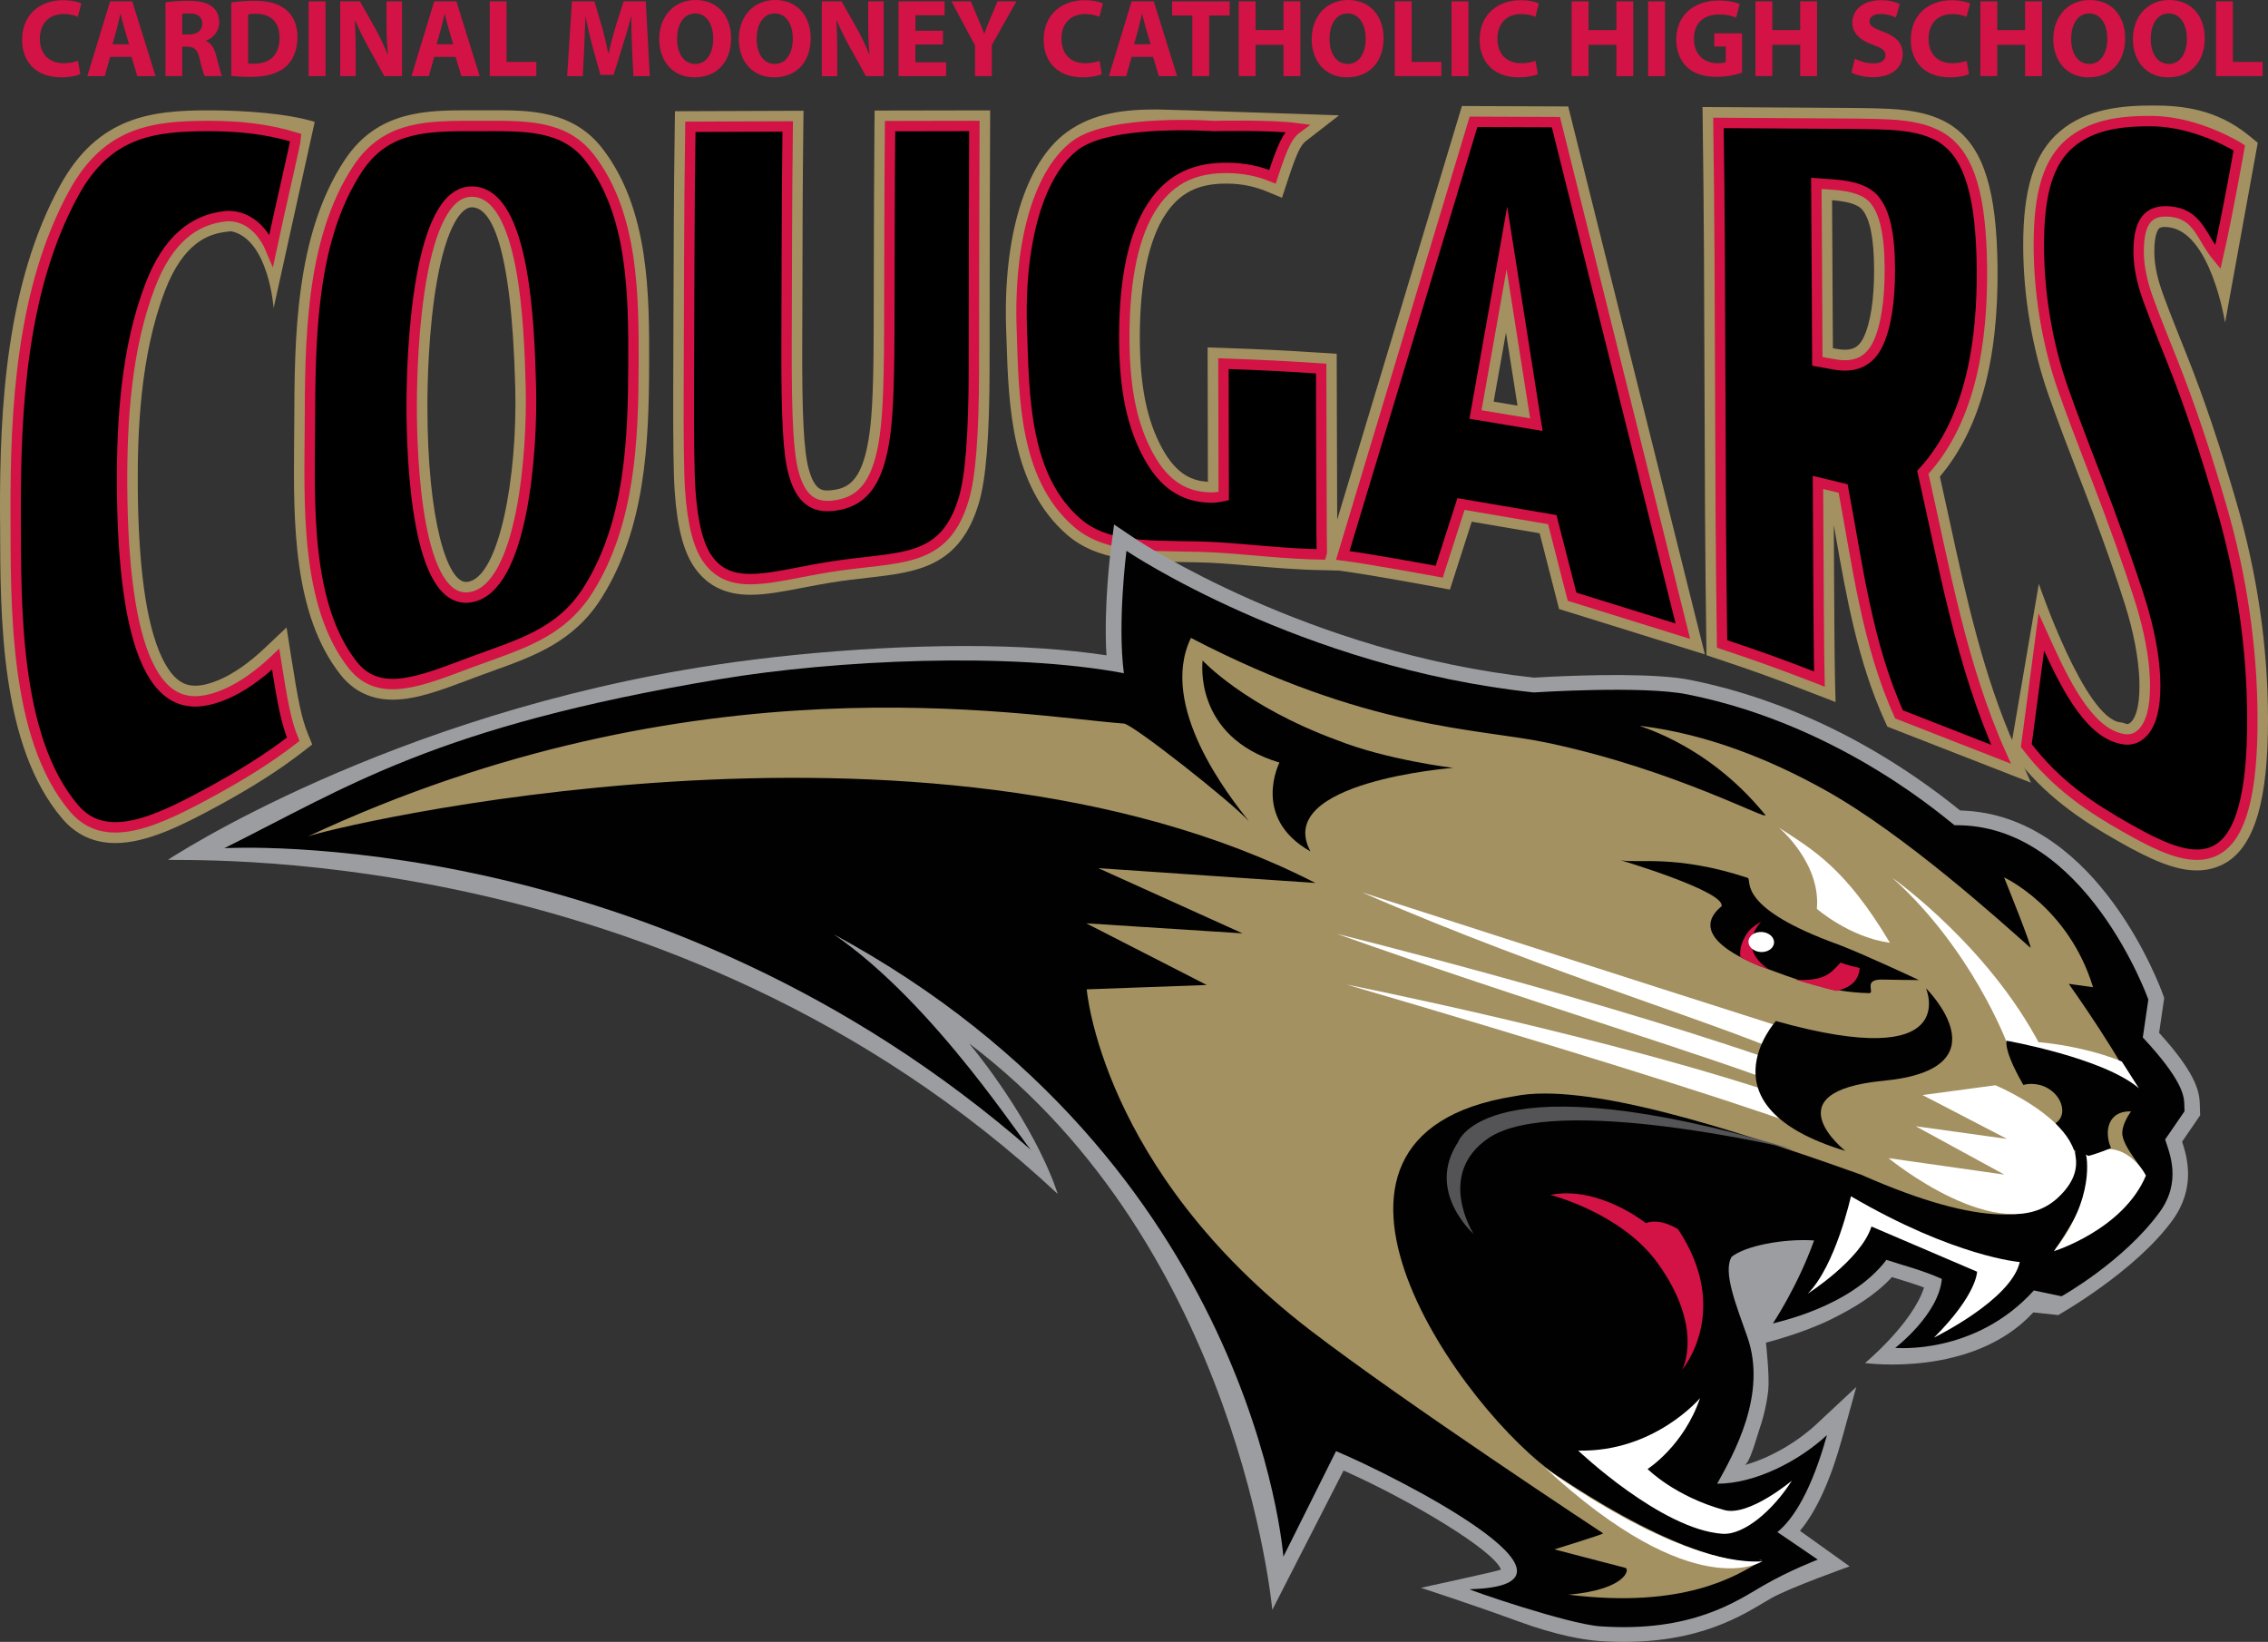 <?xml version="1.0" encoding="UTF-8"?> <!-- Generator: Adobe Illustrator 24.2.3, SVG Export Plug-In . SVG Version: 6.00 Build 0) --> <svg xmlns="http://www.w3.org/2000/svg" xmlns:xlink="http://www.w3.org/1999/xlink" version="1.1" id="Layer_1" x="0px" y="0px" viewBox="0 0 436.56 316.05" style="enable-background:new 0 0 436.56 316.05;" xml:space="preserve"><rect x="0" y="0" width="436.56" height="316.05" fill="#333333" stroke="none"/> <style type="text/css"> .st0{fill:#D31245;} .st1{fill:#A39161;} .st2{stroke:#D31245;stroke-width:2;stroke-miterlimit:10;} .st3{fill:#9B9DA0;} .st4{fill:#010101;} .st5{fill:#FFFFFF;} .st6{fill:#545456;} </style> <g> <path class="st0" d="M15.46,14.27c-0.58,0.28-1.94,0.62-3.67,0.62c-4.98,0-7.54-3.12-7.54-7.22c0-4.91,3.5-7.63,7.86-7.63 c1.69,0,2.97,0.32,3.55,0.64l-0.68,2.56c-0.64-0.28-1.56-0.53-2.73-0.53c-2.56,0-4.57,1.56-4.57,4.76c0,2.88,1.71,4.7,4.59,4.7 c1,0,2.07-0.19,2.73-0.47L15.46,14.27z"></path> <path class="st0" d="M21.19,10.96l-1.03,3.7h-3.35l4.38-14.4h4.27l4.49,14.4h-3.52l-1.11-3.7H21.19z M24.84,8.52l-0.9-3.05 c-0.26-0.85-0.51-1.92-0.73-2.78h-0.04c-0.21,0.85-0.43,1.94-0.66,2.78l-0.85,3.05H24.84z"></path> <path class="st0" d="M31.85,0.45c1.05-0.17,2.58-0.3,4.34-0.3c2.14,0,3.63,0.32,4.66,1.13c0.88,0.68,1.35,1.71,1.35,3.03 c0,1.82-1.3,3.08-2.54,3.52V7.9c1,0.41,1.56,1.35,1.92,2.67c0.45,1.64,0.88,3.52,1.15,4.08h-3.33c-0.21-0.43-0.58-1.58-0.98-3.35 C38,9.48,37.38,9.01,36.04,8.99h-0.96v5.66h-3.23V0.45z M35.08,6.64h1.28c1.62,0,2.58-0.81,2.58-2.07c0-1.3-0.9-1.99-2.39-1.99 c-0.79,0-1.24,0.04-1.47,0.11V6.64z"></path> <path class="st0" d="M44.52,0.47c1.2-0.19,2.76-0.32,4.38-0.32c2.76,0,4.55,0.51,5.92,1.54c1.5,1.11,2.44,2.88,2.44,5.43 c0,2.76-1,4.66-2.37,5.83c-1.52,1.26-3.85,1.86-6.67,1.86c-1.69,0-2.91-0.11-3.7-0.21V0.47z M47.77,12.2 c0.28,0.06,0.75,0.06,1.13,0.06c2.97,0.02,4.91-1.6,4.91-5.04c0-2.99-1.75-4.57-4.57-4.57c-0.71,0-1.2,0.06-1.47,0.13V12.2z"></path> <path class="st0" d="M62.66,0.26v14.4h-3.25V0.26H62.66z"></path> <path class="st0" d="M65.48,14.65V0.26h3.8l2.99,5.28c0.85,1.52,1.69,3.31,2.35,4.93h0.04c-0.19-1.9-0.26-3.85-0.26-6.02V0.26h2.99 v14.4h-3.42L70.91,9.1c-0.85-1.54-1.82-3.4-2.5-5.08h-0.09c0.11,1.92,0.15,3.95,0.15,6.3v4.34H65.48z"></path> <path class="st0" d="M83.58,10.96l-1.03,3.7H79.2l4.38-14.4h4.27l4.49,14.4h-3.53l-1.11-3.7H83.58z M87.23,8.52l-0.9-3.05 c-0.26-0.85-0.51-1.92-0.73-2.78h-0.04c-0.21,0.85-0.43,1.94-0.66,2.78l-0.85,3.05H87.23z"></path> <path class="st0" d="M94.26,0.26h3.25v11.66h5.73v2.73h-8.97V0.26z"></path> <path class="st0" d="M121.65,9.14c-0.06-1.73-0.13-3.82-0.13-5.92h-0.04c-0.47,1.84-1.07,3.89-1.62,5.58l-1.75,5.62h-2.54 l-1.54-5.55c-0.47-1.71-0.94-3.76-1.3-5.64h-0.04c-0.06,1.94-0.15,4.17-0.23,5.96l-0.28,5.47h-3.01l0.92-14.4h4.34l1.41,4.81 c0.47,1.67,0.9,3.46,1.22,5.15h0.09c0.38-1.67,0.88-3.57,1.37-5.17l1.52-4.79h4.27l0.77,14.4h-3.16L121.65,9.14z"></path> <path class="st0" d="M140.73,7.31c0,4.74-2.84,7.58-7.07,7.58c-4.25,0-6.77-3.23-6.77-7.35c0-4.32,2.78-7.54,7.01-7.54 C138.32,0,140.73,3.31,140.73,7.31z M130.33,7.48c0,2.84,1.32,4.83,3.5,4.83c2.2,0,3.46-2.09,3.46-4.89c0-2.61-1.22-4.83-3.46-4.83 C131.61,2.58,130.33,4.68,130.33,7.48z"></path> <path class="st0" d="M156.05,7.31c0,4.74-2.84,7.58-7.07,7.58c-4.25,0-6.77-3.23-6.77-7.35c0-4.32,2.78-7.54,7.01-7.54 C153.64,0,156.05,3.31,156.05,7.31z M145.65,7.48c0,2.84,1.32,4.83,3.5,4.83c2.2,0,3.46-2.09,3.46-4.89c0-2.61-1.22-4.83-3.46-4.83 C146.93,2.58,145.65,4.68,145.65,7.48z"></path> <path class="st0" d="M158.19,14.65V0.26h3.8l2.99,5.28c0.85,1.52,1.69,3.31,2.35,4.93h0.04c-0.19-1.9-0.26-3.85-0.26-6.02V0.26 h2.99v14.4h-3.42l-3.08-5.55c-0.85-1.54-1.82-3.4-2.5-5.08h-0.09c0.11,1.92,0.15,3.95,0.15,6.3v4.34H158.19z"></path> <path class="st0" d="M181.5,8.57h-5.3v3.42h5.92v2.67h-9.16V0.26h8.87v2.67h-5.62v2.99h5.3V8.57z"></path> <path class="st0" d="M187.68,14.65v-5.9l-4.55-8.5h3.74l1.45,3.46c0.45,1.05,0.77,1.82,1.11,2.76h0.04 c0.32-0.9,0.66-1.73,1.09-2.76l1.45-3.46h3.65l-4.74,8.4v6H187.68z"></path> <path class="st0" d="M212.1,14.27c-0.58,0.28-1.94,0.62-3.67,0.62c-4.98,0-7.54-3.12-7.54-7.22c0-4.91,3.5-7.63,7.86-7.63 c1.69,0,2.97,0.32,3.55,0.64l-0.68,2.56c-0.64-0.28-1.56-0.53-2.73-0.53c-2.56,0-4.57,1.56-4.57,4.76c0,2.88,1.71,4.7,4.59,4.7 c1,0,2.07-0.19,2.73-0.47L212.1,14.27z"></path> <path class="st0" d="M217.82,10.96l-1.03,3.7h-3.35l4.38-14.4h4.27l4.49,14.4h-3.52l-1.11-3.7H217.82z M221.48,8.52l-0.9-3.05 c-0.26-0.85-0.51-1.92-0.73-2.78h-0.04c-0.21,0.85-0.43,1.94-0.66,2.78l-0.85,3.05H221.48z"></path> <path class="st0" d="M229.51,2.99h-3.89V0.26h11.07v2.73h-3.93v11.66h-3.25V2.99z"></path> <path class="st0" d="M241.69,0.26v5.53h5.36V0.26h3.25v14.4h-3.25V8.63h-5.36v6.02h-3.25V0.26H241.69z"></path> <path class="st0" d="M266.32,7.31c0,4.74-2.84,7.58-7.07,7.58c-4.25,0-6.77-3.23-6.77-7.35c0-4.32,2.78-7.54,7.01-7.54 C263.91,0,266.32,3.31,266.32,7.31z M255.92,7.48c0,2.84,1.33,4.83,3.5,4.83c2.2,0,3.46-2.09,3.46-4.89c0-2.61-1.22-4.83-3.46-4.83 C257.2,2.58,255.92,4.68,255.92,7.48z"></path> <path class="st0" d="M268.48,0.26h3.25v11.66h5.72v2.73h-8.97V0.26z"></path> <path class="st0" d="M282.65,0.26v14.4h-3.25V0.26H282.65z"></path> <path class="st0" d="M296.02,14.27c-0.58,0.28-1.94,0.62-3.67,0.62c-4.98,0-7.54-3.12-7.54-7.22c0-4.91,3.5-7.63,7.86-7.63 c1.69,0,2.97,0.32,3.55,0.64l-0.68,2.56c-0.64-0.28-1.56-0.53-2.73-0.53c-2.56,0-4.57,1.56-4.57,4.76c0,2.88,1.71,4.7,4.59,4.7 c1,0,2.07-0.19,2.73-0.47L296.02,14.27z"></path> <path class="st0" d="M305.77,0.26v5.53h5.36V0.26h3.25v14.4h-3.25V8.63h-5.36v6.02h-3.25V0.26H305.77z"></path> <path class="st0" d="M320.49,0.26v14.4h-3.25V0.26H320.49z"></path> <path class="st0" d="M335.34,13.99c-1,0.34-2.91,0.81-4.81,0.81c-2.63,0-4.53-0.66-5.85-1.92c-1.3-1.26-2.03-3.14-2.03-5.26 c0.02-4.79,3.5-7.52,8.22-7.52c1.86,0,3.29,0.36,3.99,0.68l-0.68,2.63c-0.79-0.36-1.75-0.62-3.33-0.62c-2.71,0-4.79,1.52-4.79,4.66 c0,2.99,1.88,4.72,4.55,4.72c0.73,0,1.32-0.09,1.58-0.19V8.95h-2.22V6.41h5.36V13.99z"></path> <path class="st0" d="M341.15,0.26v5.53h5.36V0.26h3.25v14.4h-3.25V8.63h-5.36v6.02h-3.25V0.26H341.15z"></path> <path class="st0" d="M357.03,11.3c0.85,0.45,2.22,0.9,3.61,0.9c1.5,0,2.29-0.62,2.29-1.56c0-0.9-0.68-1.41-2.41-2.01 c-2.39-0.85-3.97-2.18-3.97-4.27c0-2.46,2.07-4.32,5.45-4.32c1.65,0,2.82,0.32,3.67,0.73l-0.73,2.61c-0.56-0.28-1.6-0.68-2.99-0.68 c-1.41,0-2.09,0.66-2.09,1.39c0,0.92,0.79,1.32,2.67,2.03c2.54,0.94,3.72,2.26,3.72,4.29c0,2.41-1.84,4.46-5.79,4.46 c-1.64,0-3.27-0.45-4.08-0.9L357.03,11.3z"></path> <path class="st0" d="M379.01,14.27c-0.58,0.28-1.94,0.62-3.67,0.62c-4.98,0-7.54-3.12-7.54-7.22c0-4.91,3.5-7.63,7.86-7.63 c1.69,0,2.97,0.32,3.55,0.64l-0.68,2.56c-0.64-0.28-1.56-0.53-2.73-0.53c-2.56,0-4.57,1.56-4.57,4.76c0,2.88,1.71,4.7,4.59,4.7 c1,0,2.07-0.19,2.73-0.47L379.01,14.27z"></path> <path class="st0" d="M384.44,0.26v5.53h5.36V0.26h3.25v14.4h-3.25V8.63h-5.36v6.02h-3.25V0.26H384.44z"></path> <path class="st0" d="M409.07,7.31c0,4.74-2.84,7.58-7.07,7.58c-4.25,0-6.77-3.23-6.77-7.35c0-4.32,2.78-7.54,7.01-7.54 C406.66,0,409.07,3.31,409.07,7.31z M398.67,7.48c0,2.84,1.32,4.83,3.5,4.83c2.2,0,3.46-2.09,3.46-4.89c0-2.61-1.22-4.83-3.46-4.83 C399.95,2.58,398.67,4.68,398.67,7.48z"></path> <path class="st0" d="M424.39,7.31c0,4.74-2.84,7.58-7.07,7.58c-4.25,0-6.77-3.23-6.77-7.35c0-4.32,2.78-7.54,7.01-7.54 C421.98,0,424.39,3.31,424.39,7.31z M413.99,7.48c0,2.84,1.32,4.83,3.5,4.83c2.2,0,3.46-2.09,3.46-4.89c0-2.61-1.22-4.83-3.46-4.83 C415.27,2.58,413.99,4.68,413.99,7.48z"></path> <path class="st0" d="M426.55,0.26h3.25v11.66h5.72v2.73h-8.97V0.26z"></path> </g> <g> <path class="st1" d="M22.21,162.28c-4.13,0-7.57-1.58-10.22-4.7c-11.89-13.94-11.94-38.5-11.97-56.44L0,98.87 c-0.07-20.67,1.25-44.33,11.56-63.15c7.32-13.37,17.73-14.48,28.65-14.48c6.79,0,15.14,0.6,20.37,2.22l-7.91,35.84 c0,0-0.93-13.03-7.97-14.74c-0.34-0.08-0.7,0.02-1.03,0.05c-3.39,0.37-8.32,1.95-11.93,11.39c-4.8,12.54-5.28,27.43-5.22,37.54 c0.09,15.47,1.62,26.51,4.55,32.82c2.32,4.99,4.7,5.63,6.52,5.63c1.3,0,2.87-0.39,4.65-1.15c2.77-1.19,5.71-3.25,8.76-6.13 l4.16-3.93l0.89,5.66c1.33,8.43,1.97,11.74,3.19,14.75l0.86,2.12l-1.81,1.4c-4.54,3.51-9.47,6.66-15.99,10.23 C35.21,158.8,28.35,162.28,22.21,162.28z"></path> <path class="st2" d="M56.44,142.31c-5.07,3.91-10.27,7.05-15.6,9.97c-10.9,5.97-20.51,10.44-26.56,3.34 C2.6,141.94,3.08,116.15,3.02,98.86c-0.07-20.1,1.11-43.29,11.19-61.69c6.53-11.92,15.49-12.91,26.01-12.91 c5.56,0,11.14,0.51,16.73,2.24c-0.08,1.16-2.84,12.69-4.74,21.64c-2.33-5.58-6.3-6.79-8.86-6.51c-6.02,0.65-11.04,4.47-14.43,13.31 c-4.59,11.98-5.49,25.77-5.42,38.63c0.09,15.38,1.62,27.15,4.83,34.07c3.55,7.64,8.56,8.78,15.09,5.97 c3.08-1.33,6.3-3.55,9.64-6.71C54.41,135.49,55.09,138.98,56.44,142.31z"></path> <path class="st1" d="M75.59,134.68c-4.14,0-7.51-1.61-10.03-4.79c-9.23-11.66-9.07-29.8-8.95-44.37c0.01-1.12,0.03-4.21,0.03-4.21 c0.06-16.04,0.14-36,9.67-50.45c6.34-9.63,15.84-9.63,24.23-9.63l4.5,0c6.76,0,15.18,0,20.84,7.26c9.16,11.76,9.11,28.42,9.07,41.8 c-0.04,15.36-0.79,31.47-9.12,44.75c-5.32,8.48-12.94,11.22-21.01,14.12c-1.08,0.39-2.18,0.78-3.29,1.2l-1.43,0.54 C84.93,132.85,80.06,134.68,75.59,134.68z M90.81,39.9c-2.02,0-4.83,3.7-6.68,14.09c-1.68,9.41-1.86,20.04-1.86,24.18 c0,21.99,3.83,33.85,7.43,33.85h0c0.12,0,0.24-0.01,0.36-0.03c6.01-0.92,9.57-20.1,9.12-37.43C98.43,45.93,94.22,39.91,90.81,39.9 v-3.02V39.9z"></path> <path class="st2" d="M121.93,70.29c-0.04,14.29-0.65,30.39-8.66,43.16c-5.43,8.65-13.48,10.62-22.8,14.1 c-9.32,3.48-17.4,6.98-22.55,0.48c-9.26-11.7-8.33-31.52-8.27-45.77c0.07-16.01-0.03-35.76,9.17-49.73 c5.6-8.51,13.77-8.27,23.21-8.27c8.61,0,16.38-0.44,21.46,6.09C121.97,41.23,121.97,57.15,121.93,70.29z M102.19,74.47 c-0.31-11.84-1.14-37.56-11.37-37.59c-10.35-0.04-11.58,30.43-11.58,41.29c0,10.43,1,38.38,11.27,36.8 C100.73,113.4,102.51,86.46,102.19,74.47z"></path> <path class="st1" d="M144.45,114.49c-4.67,0-8.13-1.63-10.58-4.99c-2.24-3.06-3.51-7.8-4-14.91c-0.23-3.32-0.32-9.92-0.28-20.18 c0.02-4.34,0.03-8.69,0.04-13.03c0.03-12.13,0.07-24.67,0.25-37.01l0.04-2.96c0,0,14.2-0.06,21.69-0.08l3.06-0.01l-0.04,3.06 c-0.13,10.55-0.16,21.29-0.18,31.67l-0.03,9.97c-0.05,13.93,0.3,20.71,1.23,24.2c1.13,4.19,2.65,4.19,3.65,4.19 c0.28,0,0.56-0.02,0.86-0.06c2.79-0.35,5.62-1.38,7-9.59c0.6-3.57,0.98-8.36,1.01-21.15l0.02-9.87c0.02-9.66,0.04-19.65,0.13-29.48 l0.03-2.98l22.24-0.04l-0.01,3.04c-0.06,11.85-0.08,23.71-0.09,35.56l-0.01,11.18c-0.02,13-0.68,21.21-2.07,25.85 c-3.69,12.34-11.94,13.27-21.49,14.36c-2.18,0.25-4.44,0.5-6.88,0.9c-1.94,0.31-3.77,0.67-5.51,1 C150.75,113.86,147.48,114.49,144.45,114.49z"></path> <path class="st2" d="M187.46,71.02c-0.02,12.82-0.68,20.77-1.94,24.99c-3.83,12.81-12.49,10.96-25.96,13.14 c-10.95,1.77-18.69,4.83-23.26-1.43c-1.82-2.49-2.97-6.76-3.43-13.34c-0.22-3.18-0.31-9.59-0.27-19.96 c0.07-16.67,0.04-33.34,0.29-50.01c7.49-0.03,11.24-0.04,18.73-0.07c-0.17,13.89-0.17,27.77-0.22,41.66 c-0.05,15.33,0.39,21.48,1.34,24.99c1.42,5.27,4.02,6.82,7.8,6.34c4.98-0.63,8.17-3.65,9.59-12.08c0.67-3.96,1.02-9.24,1.05-21.64 c0.04-13.11,0.03-26.22,0.15-39.33c6.49-0.01,9.73-0.02,16.22-0.03C187.48,39.85,187.48,55.43,187.46,71.02z"></path> <path class="st1" d="M254.38,109.75c-4.73-0.09-9.12-0.47-13.37-0.83c-2.24-0.19-4.42-0.38-6.52-0.51c-2.52-0.16-5-0.19-7.4-0.23 c-8.17-0.12-15.9-0.24-21.67-5.22c-10.77-9.3-11.28-24.93-11.68-37.48l-0.07-2.05c-0.62-17.93,3.71-32.11,11.58-37.92 c5.28-3.9,11.53-4.44,17.49-4.44c1.64,0,35.01,1.13,35.01,1.13l-6.34,4.92c-1.09,0.81-1.87,2.5-3.63,7.86l-1.01,3.09l-3-1.24 c-2.33-0.96-4.75-1.45-7.42-1.49l-0.34,0c-5.41,0-8.89,1.76-11.65,5.89c-3.25,4.86-4.96,13.03-4.96,23.62 c0,9.42,1.34,16.06,4.33,21.51c2.87,5.23,6.02,6.21,8.77,6.38c-0.02-6.6-0.05-25.87-0.05-25.87l3.13,0.11 c7.61,0.27,11.32,0.45,18.9,0.94l2.82,0.18l0.02,8.98c0.05,16.56,0.07,26.55,0.13,29.61l0.05,3.12L254.38,109.75z"></path> <path class="st2" d="M254.43,106.73c-7.15-0.13-13.74-0.96-19.76-1.34c-11.02-0.68-20.83,0.85-27.28-4.72 c-10.32-8.91-10.26-24.5-10.7-37.35c-0.59-17.12,3.48-30.31,10.36-35.39c6.88-5.08,26.53-3.67,26.53-3.67s10.9-0.26,16.06,0.43 c-1.88,1.39-2.82,3.6-4.7,9.34c-2.76-1.14-5.6-1.67-8.53-1.71c-6.05-0.08-10.89,1.77-14.53,7.23c-3.65,5.46-5.47,14.07-5.47,25.3 c0,10.33,1.57,17.25,4.7,22.96c3.13,5.71,6.99,7.75,11.56,7.96c0.9,0.04,1.86-0.05,2.88-0.29c-0.02-8.04-0.03-13.11-0.05-25.48 c7.53,0.26,11.29,0.45,18.81,0.94C254.35,91.4,254.37,103.29,254.43,106.73z"></path> <path class="st1" d="M300.1,117.23l-3.74-14.58l-13.07-2.23l-4.2,13.07l-2.61-0.49c-0.13-0.02-12.63-2.36-18.4-3.12l-3.52-0.46 l26.84-89.01l20.46,0.08l26.31,105.48L300.1,117.23z M292.1,78.08l-2.22-14.06l-2.37,13.29L292.1,78.08z"></path> <path class="st2" d="M323.93,121.5l-21.33-6.64l-3.81-14.84l-17.57-3l-4.19,13.03c0,0-12.64-2.36-18.56-3.14l25.16-83.46 l15.86,0.06L323.93,121.5z M295.73,81.74l-5.67-35.93l-6.05,33.98L295.73,81.74z"></path> <path class="st1" d="M363.29,139.87l-0.51-1.12c-5.2-11.48-7.4-23.99-9.52-36.09c-0.09-0.53-0.19-1.07-0.28-1.6 c0.08,16.22,0.14,25.54,0.23,29.57l0.11,4.51l-4.21-1.63c-7.49-2.9-11.14-4.22-18.6-6.71l-2.03-0.68l-0.03-2.14 c-0.25-16.91-0.31-34.09-0.36-50.71c-0.05-16.26-0.1-33.06-0.34-49.59l-0.04-3.08l3.08,0.02c9.75,0.06,14.63,0.08,24.38,0.15 c5.32,0.04,8.27,0.12,10.2,0.3c4.72,0.42,8.14,1.51,10.77,3.43c5.72,4.17,8.22,12.27,8.36,27.08c0.17,17.96-3.47,31.12-11.1,40.16 c0.6,2.68,1.19,5.38,1.78,8.09c3.23,14.88,6.57,30.26,12.76,44.11l3,6.72L363.29,139.87z M353.66,67.18 c0.52,0.1,1.02,0.14,1.46,0.14c0,0,0,0,0,0c1.74,0,2.78-0.68,3.58-2.33c1.35-2.77,2.07-7.48,2.04-13.28 c-0.03-5.81-0.8-9.63-2.3-11.37c-0.57-0.67-2-1.51-5.57-1.78l-0.22-0.02c0.05,7.75,0.08,14.71,0.14,25.38l0.02,3.11L353.66,67.18z"></path> <path class="st2" d="M385.18,145.19c-7.84-3.06-11.77-4.6-19.64-7.68c-6.18-13.65-8.01-28.92-10.76-43.48 c-1.94-0.48-2.91-0.71-4.85-1.17c0.11,21.94,0.17,33.22,0.28,37.85c-7.48-2.89-11.23-4.25-18.73-6.76 c-0.5-33.43-0.22-66.86-0.7-100.29c9.75,0.05,14.62,0.08,24.38,0.15c4.6,0.03,7.93,0.1,9.95,0.28c3.75,0.33,6.87,1.12,9.26,2.86 c4.69,3.42,6.99,10.72,7.12,24.68c0.12,13.38-1.85,28.98-11.37,39.29C374.23,109.08,377.52,128.07,385.18,145.19z M363.77,51.7 c-0.03-6.87-1.04-11.02-3.03-13.33c-1.43-1.66-3.98-2.55-7.63-2.82c-1.4-0.11-2.09-0.16-3.49-0.26c0.08,10.51,0.11,18.6,0.19,34.27 c1.33,0.24,1.99,0.35,3.31,0.59c3.94,0.71,6.7-0.56,8.3-3.84C363.02,63.04,363.8,57.93,363.77,51.7z"></path> <path class="st1" d="M422.85,167.55c-4.26,0-8.93-2.14-14.64-5.35c-8.11-4.56-14.72-9.17-20.57-16.83l-1.18-1.54l0.91-1.71 l5.08-29.75c0,0,8.84,26.07,15.76,26.68c0.66,0.06,0.98,0.33,1.2,0.33c0.16,0,0.44,0,0.9-0.51c0.69-0.77,1.52-2.59,1.51-6.9 c-0.01-3.84-0.75-8.47-2.13-13.39c-0.52-1.86-2.24-7.52-6.81-19.82c-0.76-2.05-1.65-4.36-2.63-6.88c-1.81-4.68-3.86-10-5.91-15.78 c-3.12-8.82-4.87-18.98-4.9-28.62c-0.04-11.17,2.13-18.01,7.06-22.19c5.16-4.38,11.98-4.98,17.96-4.98 c5.62,0,12.21,0.69,18.49,5.83l1.64,1.34L428.3,62.1c0,0-2.79-17.69-11.07-18.38c-0.19-0.02-0.38-0.03-0.56-0.03 c-0.8,0-1.01,0.22-1.09,0.3c-0.21,0.21-0.91,1.17-0.9,4.47c0,1.98,0.36,4.09,1.09,6.44c0.74,2.39,2.41,6.57,4.93,12.89l0.32,0.8 c3.17,7.93,6.35,17.38,9.47,28.1c4,13.73,6.04,27.72,6.07,41.58c0.04,15.57-2.51,24.38-8.02,27.75 C426.85,167.03,424.94,167.55,422.85,167.55z"></path> <path class="st2" d="M433.55,138.26c0.03,14.51-2.2,22.49-6.58,25.16c-4.38,2.67-10.13,0.17-17.27-3.85 c-7.32-4.12-13.87-8.47-19.66-16.04l2.89-21.86c3.52,7.79,7.91,17.69,14.05,20.12c2.23,0.89,4.05,0.79,5.58-0.9 c1.53-1.7,2.3-4.61,2.29-8.93c-0.01-4.02-0.73-8.84-2.25-14.21c-0.99-3.49-3.27-10.31-6.89-20.05c-2.16-5.82-5.37-13.72-8.53-22.62 c-3.28-9.25-4.7-19.07-4.73-27.62c-0.04-10.59,1.96-16.45,5.99-19.88c4.04-3.43,9.38-4.36,16.01-4.26 c8.72,0.14,16.58,5.14,16.58,5.14s-2.14,12.35-4.13,21.06c-3.28-3.96-3.72-8.38-9.36-8.81c-3.94-0.3-5.89,1.82-5.88,7.74 c0.01,2.29,0.42,4.72,1.22,7.33c0.81,2.61,2.59,7.06,5.33,13.91c3.22,8.08,6.36,17.46,9.37,27.82 C431.44,110.73,433.51,124.52,433.55,138.26z"></path> <g> <path class="st3" d="M307.81,315.88c-2.87-0.2-8.27-1.1-15.61-3.8c-8.46-3.11-18.69-6.44-18.69-6.44s14.89-3.23,15.4-3.5 c-1.19-3.61-17.23-13.27-30.29-19.08l-13.72,26.82c0,0-6.27-69.59-58.34-109.02c13.47,16.59,17.03,28.96,17.03,28.96 c-74.64-69.77-171.43-63.74-171.21-64.35c0,0,42.22-27.98,105.39-37.5c19.32-2.91,43.92-4.46,62.81-3.15 c4.46,0.31,8.61,0.75,12.4,1.32c-0.56-9.38,0.78-19.96,0.85-20.46l0.61-4.72l4.13,2.77c0.33,0.22,33.2,22.01,76.71,26.71 c2.13-0.13,15.11-0.89,24.42-0.24c2.24,0.15,4.14,0.38,5.63,0.68c12.58,2.49,31.78,8.86,51.87,25.05 c0.04,0.03,0.07,0.06,0.11,0.08c0.48,0.01,0.95,0.03,1.42,0.07c25.34,1.75,37.15,34.04,37.63,35.41l0.22,0.63l-0.98,6.69 c6.68,7.35,7.71,10.91,7.82,13.43l0.08,2.45l-3.47,5.07c1.04,3.15,2.63,8.99-1.9,15.19c-7.28,9.96-21.96,18.19-21.96,18.19 l-4.78-0.52c-11.67,12.66-32.4,9.75-32.4,9.75s9.12-7.56,11.36-14.53c-1.74-0.66-3.4-1.17-5.02-1.66 c-0.39-0.12-0.78-0.24-1.16-0.35c-3.17,3.47-7.35,5.96-11.64,8.09c-5.49,2.73-12.61,4.53-12.61,4.53s0.72,6.42,0.45,9.08 c-0.29,2.8-0.98,5.55-1.91,8.22c-0.31,0.91-1.7,6-2.66,6.27c5.22-1.45,10.42-4.7,13.72-7.77l7.79-7.27l-2.76,9.99 c-2.21,7.99-4.92,13.92-8.08,17.7l9.56,6.84c0,0-11.64,4.14-15.11,6.14l-1.21,0.71C334.26,311.63,325.09,317.08,307.81,315.88z"></path> <path class="st4" d="M420.49,213.91l-0.05-1.55c-0.06-1.49-0.48-4.63-7.98-12.66l1.07-7.3c0,0-12.09-33.9-37.27-33.55 c-0.42,0-21.08-19.16-51.53-25.2c-8.71-1.73-29.5-0.36-29.5-0.36c-45.01-4.79-78.4-27.25-78.4-27.25s-1.77,13.73-0.5,23.55 c-21.74-4.11-55.37-2.61-78.01,1.18c-54.54,9.12-71.38,20.67-95.14,32.5c0,0,83.26-4.98,155.48,58.26 c-0.96-0.25-18.28-28.04-38.2-41.7c81.07,43.87,86.57,119.82,86.57,119.82l10.14-20.32c10.9,4.54,53.14,25.85,25.73,26.58 c-0.53,0.02,18.87,6.71,25.12,7.14c17.65,1.22,26.25-4.86,31.34-7.81c5.09-2.95,10.54-5.03,10.54-5.03l-7.78-5.3 c3.09-2.48,6.61-8.08,9.54-18.67c-5.32,4.96-13.8,9.37-21.13,9.36c3.12-5.62,9.7-17.15,5.82-28.23 c-2.2-6.27-4.76-12.55-3.03-15.45c2.57-2.06,9.75-3.53,15.87-3.15c-3.21,8.94-7.94,15.99-7.94,15.99 c0.34-0.2,14.79-2.96,21.87-12.25c3.38,1.14,6.73,1.91,10.66,3.67c-0.62,6.9-8.98,13.27-8.98,13.27s15.34,1.49,26.69-11.05 l5.34,1.12c0,0,11.86-6.62,18.85-16.17c4.35-5.96,1.88-11.47,1.08-14.01L420.49,213.91z"></path> <g> <path class="st1" d="M339.25,300.34c-0.05,0.03-0.3-0.04-0.7-0.18c0.19,0.11,0.36,0.21,0.5,0.29 C339.11,300.42,339.19,300.38,339.25,300.34z"></path> <path class="st1" d="M408.51,217.98c0.11-2.77,3.35-6.13,3.35-6.13c-2.49-6.81-13.65-22.47-13.65-22.47l4.67,0.65 c-4.68-15.42-17.12-21.14-17.12-21.14s5.72,14.12,5.03,13.51c-5.63-4.99-24.17-21.8-39.54-30.35 c-10.44-5.81-22.49-10.7-35.27-12.3c-2.44-0.31,11.88,2.41,23.77,17.06c1.31,1.61-17.36-8.72-42.13-13.88 c-13.28-2.77-34.42-2.46-68.38-20.14c-6.35,13.15,7.3,30.39,11.16,35.3c-3.22-3.62-22.33-18.68-24.06-18.81 c-20.23-1.57-82.57-13.09-157.13,21.75c3.08-1.44,118.66-29.68,193.98,8.93l-41.78-2.85l27.76,12.55l-30.08-1.93l23.19,11.87 l-23.1,0.84c0,0,2.77,34.67,42.93,65.54c18.32,14.08,56.48,39.18,56.48,39.18c0,0.18-9.39,3.08-9.39,3.08l13.67,3.56 c0.88,0.2,0.17,4.18-10.95,5.16c22.35,2.77,32.37-3.73,36.51-6.15c-3.65-0.18-14.27-0.61-38.49-16.61 c-18.01-11.89-56.63-65.51-8.47-73.18c13.66-2.81,41.62,6.11,66.8,15.11c47.89,21.17,40.85-8.33,40.85-8.33s3.94,4.42,2.78,10.26 c-0.79,4.06-4.29,9.51-6.36,12.47c3.76-1.18,12.84-7.5,17.31-14.21C413.03,225.35,408.4,220.75,408.51,217.98z"></path> </g> <path class="st5" d="M344.91,285.01c0,0-8.27,6.96-13,5.66c-9.57-2.63-14.77-7.9-14.77-7.9s6.97-4.44,10.09-13.64 c0,0-8.81,10.45-23.45,10.09c0,0,15.98,15.2,27.77,16.02C335.73,295.52,341.34,290.66,344.91,285.01z"></path> <path class="st4" d="M252.25,163.89c-11.46-6.45-5.97-17.1-5.97-17.1c-16.77-5.03-14.79-19.65-14.79-19.65s8.05,8.78,25.87,15.33 c9.54,3.8,22.33,5.34,22.33,5.34S244.99,150.47,252.25,163.89z"></path> <path class="st5" d="M346.38,205.87c-35.86-12.96-89.03-26.11-89.03-26.11c36.2,12.87,73.74,24.13,88.33,30.06 C345.76,208.47,345.98,207.15,346.38,205.87z"></path> <path class="st5" d="M348.57,199.5c-38.13-12.13-86.41-27.73-86.41-27.73c36.27,15.82,71.49,26.06,84.81,32.52 C347.42,203.27,347.9,200.43,348.57,199.5z"></path> <path class="st5" d="M345.69,211.77c-35.36-12.16-86.45-22.24-86.45-22.24c36.09,10.54,71.99,21.64,86.62,26.96 C345.47,215.21,345.77,213.07,345.69,211.77z"></path> <path class="st4" d="M354.01,181.87c-19.88-7.15-16.74-12.34-17.57-12.88c-13.9-4.59-21.52-2.73-24.5-3.41 c0,0,20.24,6.02,19.44,8.87c-1.64,1.37-6.46,5.86,7.48,11.56c6.93,2.52,12.91,5,20.95,5.16c1.15-0.06-1.35-2.74,2.6-2.61 c1.6,0.06,6.95,0.09,6.95,0.09S359.11,183.83,354.01,181.87z"></path> <path class="st0" d="M353.54,190.76c3.22-0.83,4.25-2.38,4.44-4.43c-1.33-0.28-2.57-0.64-3.72-1.04c-1.94,2.16-3.18,3.6-8.71,3.3 C346.7,188.86,351.44,190.35,353.54,190.76z"></path> <path class="st0" d="M340.36,186.51c-6.3-4.29-1.37-9.07-1.37-9.07s-1.9,0.95-2.72,2.24c-0.83,1.29-1.52,2.85-1.26,4.52 C336.92,185.46,340.52,186.62,340.36,186.51z"></path> <path class="st4" d="M304.73,134.61"></path> <path class="st5" d="M341.48,181.5c-0.08,1.06-1.25,1.85-2.61,1.75c-1.36-0.09-2.39-1.03-2.31-2.09c0.08-1.06,1.24-1.85,2.6-1.76 C340.52,179.49,341.56,180.43,341.48,181.5z"></path> <path class="st0" d="M298.43,230.01c0,0,13.63,3.43,20.61,13.08c9.13,12.63,4.75,20.57,4.75,20.57s9.66-11.35-0.79-27.05 c0,0-3.3-2.22-6.21-1.18C316.79,235.43,307.71,228.15,298.43,230.01z"></path> <path class="st6" d="M280.63,219.89c0,0,5.3-16.32,64.42,1.31c0,0-45.68-10.9-58.55-2.11c-10.21,6.97-2.85,18.43-2.85,18.43 S274.39,229.38,280.63,219.89z"></path> <path class="st4" d="M332.77,243.53"></path> <path class="st0" d="M335.93,239.92"></path> <path class="st3" d="M380.81,257.85"></path> <path class="st5" d="M386.32,200.78c0,0-6.72-18.03-22.06-31.8c0,0,19.76,13.89,29.6,34.54L386.32,200.78z"></path> <path class="st5" d="M363.79,181.48c-8.58-14.4-14.76-17.87-21.37-22.17c0,0,8.11,6.79,7.3,15.63 C349.73,174.94,355.96,180.41,363.79,181.48z"></path> <path class="st4" d="M341.84,196.54c0,0-14.93,16.48,13.37,25c0,0-14.52-11.4,7.33-13.5c23.85-2.29,8.18-17.82,8.18-17.82 S377.89,206.65,341.84,196.54z"></path> <path class="st5" d="M413.06,226.29c0,0-4.02-8.04-11.51-3.99c0,0,1.93,8.23-6.21,18.54 C395.35,240.85,408.69,236.69,413.06,226.29z"></path> <path class="st4" d="M410.5,213.95c1.56,0.11,2.74,0.62,3.6,1.35c2.35-1.64,3.99-2.96,3.99-2.96 c-13.4-10.64-31.87-12.02-31.87-12.02c-0.2,1.85,1.3,5.13,3.25,8.52c0.58-0.16,1.23-0.24,1.96-0.18c4.86,0.33,7.17,5.64,4.23,7.55 c1.87,2.7,3.51,5.12,3.51,5.12c3.02,1.14,2.79,1.17,2.79,1.17c0.92-0.17,3.32-1.06,4.39-1.52 C405,218.02,405.58,213.61,410.5,213.95z"></path> <path class="st5" d="M384.08,208.9c0,0,24.61,10.27,11.9,21.77c-10.99,9.94-32.46-7.74-32.46-7.74l22.29,3.17l-17.06-9.31 l17.58,2.44l-16.26-8.44L384.08,208.9z"></path> <path class="st5" d="M297.35,282.48c0,0,25.54,18.99,41.84,18.07C339.19,300.54,326.23,309.22,297.35,282.48z"></path> <path class="st5" d="M388.78,242.93c0,0-12.48-0.96-32.5-12.66c0,0-2.94,13.36-8.3,18.74c0,0,10.25-6.54,12.25-12.92l20.33,8.7 c0,0,0.03,4.36-8.28,12.68C372.27,257.46,387.11,250.26,388.78,242.93z"></path> <path class="st5" d="M386.22,200.32c0,0,18.61,3.28,25.49,9.16l-3.28-5.14C408.44,204.34,399.32,200.27,386.22,200.32z"></path> </g> </g> </svg> 